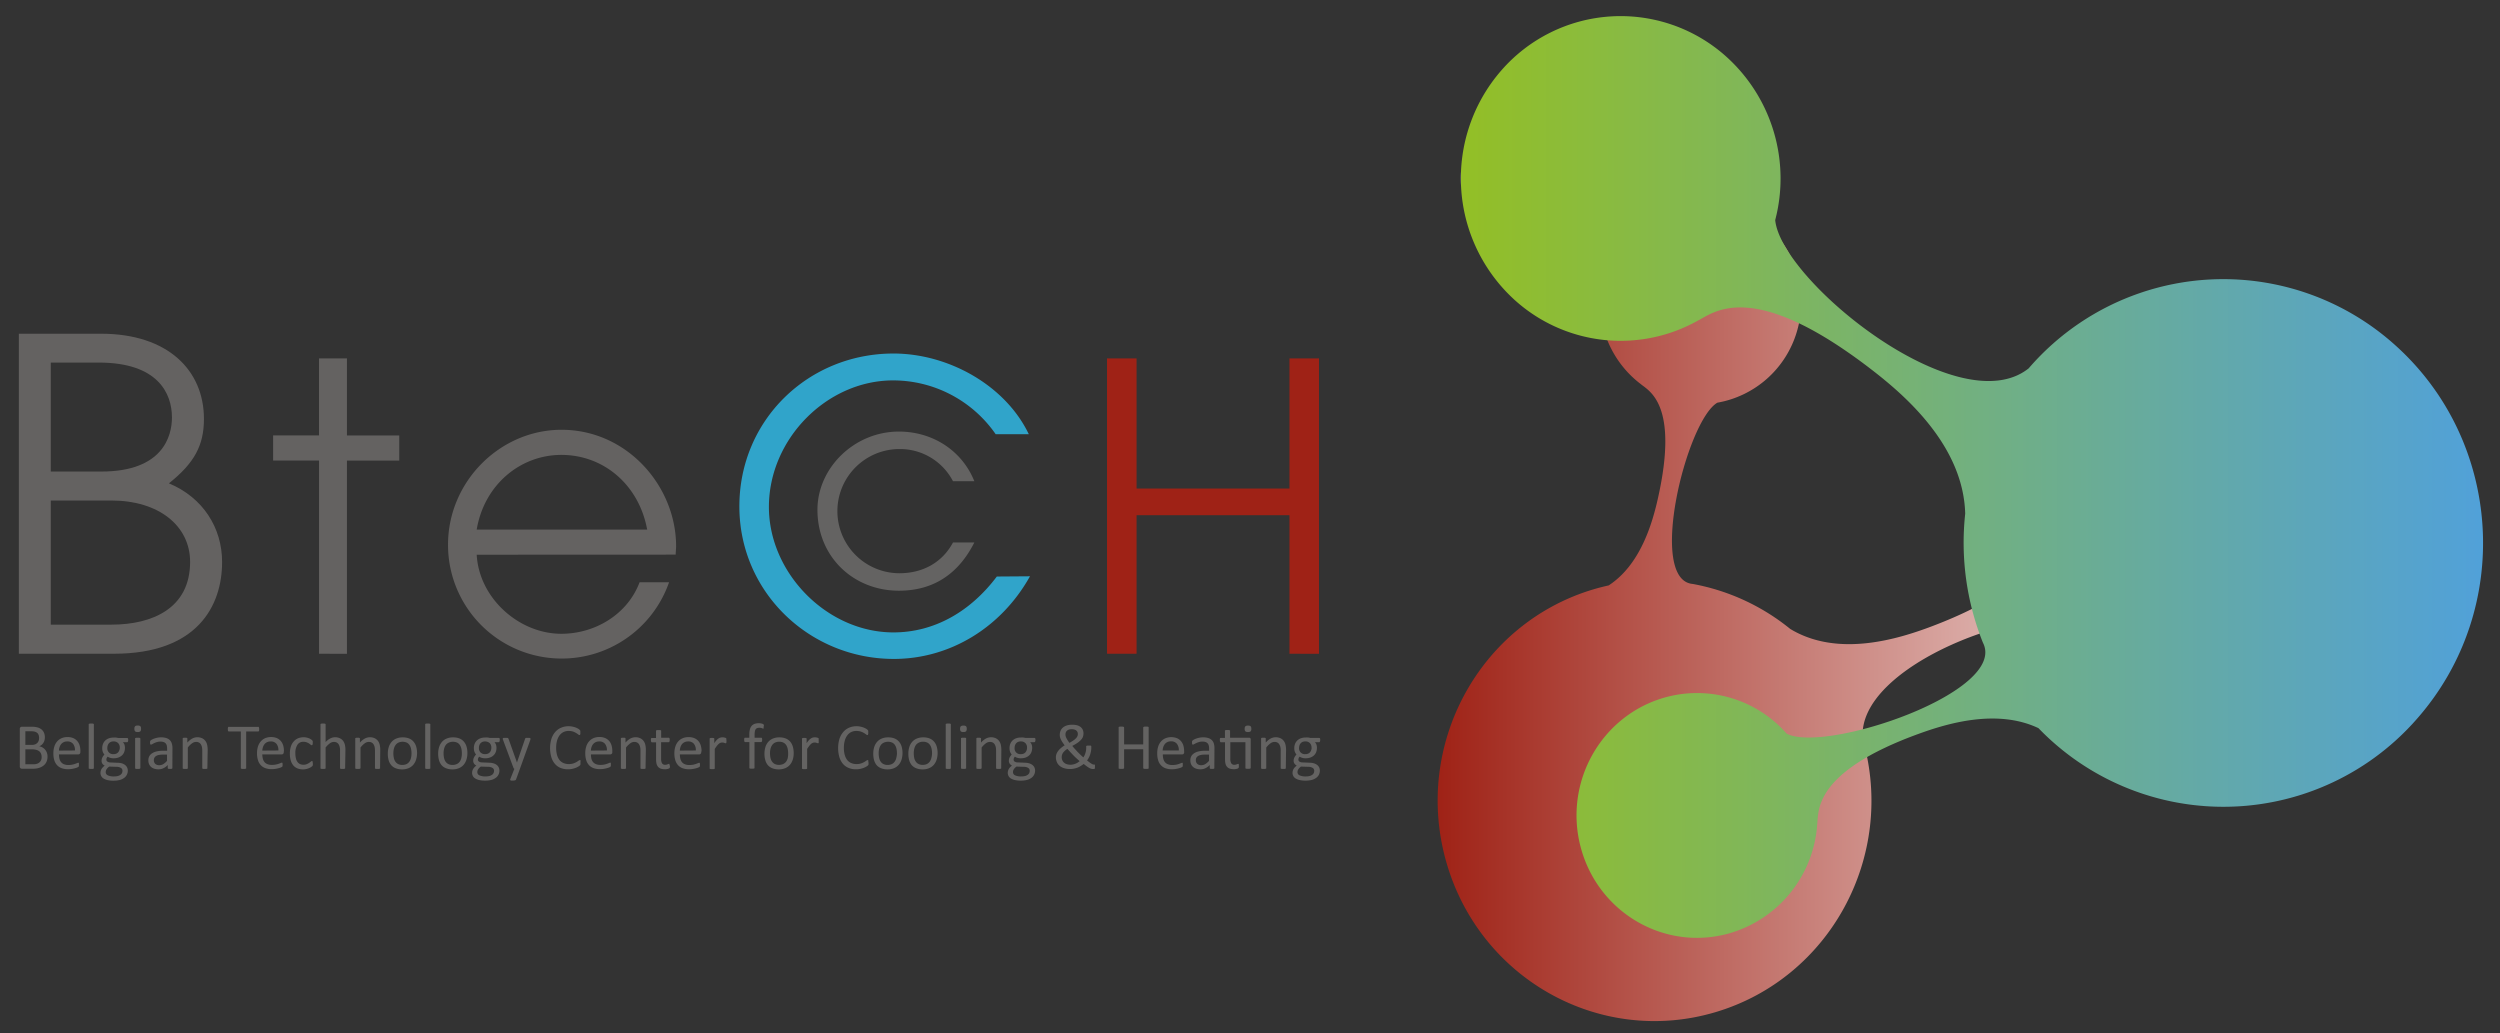 <svg xmlns="http://www.w3.org/2000/svg" xmlns:xlink="http://www.w3.org/1999/xlink" viewBox="0 0 837 346"><rect x="0" y="0" width="837" height="346" fill="#333333" stroke="none"/><defs><style>.cls-1{isolation:isolate;}.cls-2{fill:#646261;}.cls-3{fill:#30a4ca;}.cls-4{fill:#9f2216;}.cls-5{fill:#646362;}.cls-6,.cls-7{mix-blend-mode:multiply;}.cls-6{fill:url(#linear-gradient);}.cls-7{fill:url(#linear-gradient-2);}</style><linearGradient id="linear-gradient" x1="481.33" y1="204.36" x2="773.53" y2="204.36" gradientUnits="userSpaceOnUse"><stop offset="0" stop-color="#9f2216"/><stop offset="1" stop-color="#fff"/></linearGradient><linearGradient id="linear-gradient-2" x1="489.11" y1="159.7" x2="831.33" y2="159.7" gradientUnits="userSpaceOnUse"><stop offset="0" stop-color="#fff"/><stop offset="0" stop-color="#93bf26"/><stop offset="1" stop-color="#51a1d9"/></linearGradient></defs><g class="cls-1"><g id="Laag_1" data-name="Laag 1"><path class="cls-2" d="M6.31,218.87V111.73H33.82c22.44,0,34.46,12.3,34.46,28.52,0,8.83-3.18,14.77-11.73,21.57C68,166.6,74.36,176.74,74.36,188.17c0,14.63-8.25,30.7-36.19,30.7Zm27.66-61c20.56,0,23.6-11.87,23.6-18.1,0-8-4.64-18.38-24.47-18.38H17v36.48Zm3.33,51.26c13.75,0,26.35-5.5,26.35-21,0-12.16-10.57-20.56-26.35-20.56H17v41.56Z"/><path class="cls-2" d="M106.81,218.87V154.18H91.44v-8.42h15.37V120h9.35v25.79h17.51v8.42H116.16v64.69Z"/><path class="cls-2" d="M159.6,185.72c.8,14.57,14.16,26.47,28.33,26.47,11.36,0,22.19-6.55,26.2-17.24H224A38.06,38.06,0,0,1,150,182.38c0-21.25,17.51-38.49,38-38.49,21.92,0,38.36,18.85,38.36,39,0,.93-.14,1.87-.14,2.8Zm57.07-8.42c-2.68-14.7-14.3-25-28.74-25-13.63,0-25.79,9.89-28.33,25Z"/><path class="cls-3" d="M344.84,192.94c-9.63,17.24-26.87,27.67-45.58,27.67-28.2,0-51.72-22.32-51.72-51.06,0-29,23.12-51.19,51.59-51.19,18.31,0,37.42,10.56,45.31,27h-11.1a41.78,41.78,0,0,0-34.34-18c-22.06,0-41.57,19.51-41.57,42.37,0,22.18,19.51,42,41.7,42,13.5,0,25.66-6.81,34.61-18.71Z"/><path class="cls-4" d="M431.71,218.87V172.49H380.52v46.38h-9.89V120h9.89v43.57h51.19V120h9.89v98.9Z"/><path class="cls-5" d="M15.91,253.35a4.28,4.28,0,0,1-.17,1.22,3.61,3.61,0,0,1-.47,1,3.43,3.43,0,0,1-.74.78,4.35,4.35,0,0,1-1,.57,6,6,0,0,1-1.16.34,7.47,7.47,0,0,1-1.41.11H7.33a.74.74,0,0,1-.48-.17.71.71,0,0,1-.22-.59V244.07a.72.72,0,0,1,.22-.59.8.8,0,0,1,.48-.17h3.2a7.32,7.32,0,0,1,2.06.24,3.6,3.6,0,0,1,1.35.7,3,3,0,0,1,.81,1.12,3.93,3.93,0,0,1,.27,1.5,3.69,3.69,0,0,1-.12.95,3.07,3.07,0,0,1-.36.85,3.13,3.13,0,0,1-.58.69,3.33,3.33,0,0,1-.81.5,3.35,3.35,0,0,1,1.07.39A3.32,3.32,0,0,1,15.69,252,3.73,3.73,0,0,1,15.91,253.35Zm-2.82-6.3a2.91,2.91,0,0,0-.14-.92,1.74,1.74,0,0,0-.44-.71,2.19,2.19,0,0,0-.8-.44,4.47,4.47,0,0,0-1.29-.15H8.49v4.56h2.13a3,3,0,0,0,1.17-.19,2.22,2.22,0,0,0,.74-.51,2.16,2.16,0,0,0,.43-.75A3,3,0,0,0,13.09,247.05Zm.85,6.41a2.93,2.93,0,0,0-.2-1.11,2.07,2.07,0,0,0-.59-.81,2.64,2.64,0,0,0-1-.49,5.47,5.47,0,0,0-1.46-.17H8.49v5h2.72a3.73,3.73,0,0,0,1.11-.15,2.43,2.43,0,0,0,.84-.45,1.92,1.92,0,0,0,.57-.75A2.4,2.4,0,0,0,13.94,253.46Z"/><path class="cls-5" d="M26.9,251.79a.76.76,0,0,1-.22.61.72.72,0,0,1-.48.18H19.75a5.93,5.93,0,0,0,.16,1.46,2.84,2.84,0,0,0,.55,1.13,2.4,2.4,0,0,0,1,.71,3.92,3.92,0,0,0,1.5.25A6.68,6.68,0,0,0,24.2,256a6.88,6.88,0,0,0,.94-.26c.27-.09.49-.18.66-.25a1,1,0,0,1,.39-.12.28.28,0,0,1,.13,0,.4.4,0,0,1,.1.12.87.87,0,0,1,0,.21,1.62,1.62,0,0,1,0,.33,1.7,1.7,0,0,1,0,.24l0,.19a.88.88,0,0,1-.05.15l-.1.12a1.61,1.61,0,0,1-.35.2,4.74,4.74,0,0,1-.76.26,10.65,10.65,0,0,1-1.09.24,7.74,7.74,0,0,1-1.31.1,5.91,5.91,0,0,1-2.11-.34,3.74,3.74,0,0,1-1.53-1,4.27,4.27,0,0,1-.94-1.66,7.78,7.78,0,0,1-.31-2.33,7.27,7.27,0,0,1,.33-2.27,4.59,4.59,0,0,1,.94-1.7,4.08,4.08,0,0,1,1.48-1.08,4.88,4.88,0,0,1,1.95-.38,4.79,4.79,0,0,1,2,.37,3.65,3.65,0,0,1,1.33,1,4,4,0,0,1,.77,1.47,6.52,6.52,0,0,1,.25,1.8Zm-1.81-.53a3.3,3.3,0,0,0-.63-2.22,2.38,2.38,0,0,0-2-.8,2.51,2.51,0,0,0-2,.91,3.18,3.18,0,0,0-.52,1,3.71,3.71,0,0,0-.21,1.15Z"/><path class="cls-5" d="M31.42,257.11a.24.24,0,0,1,0,.15.36.36,0,0,1-.15.1,1,1,0,0,1-.27.07l-.44,0-.44,0a1.42,1.42,0,0,1-.28-.07.39.39,0,0,1-.14-.1.33.33,0,0,1,0-.15V242.58a.33.33,0,0,1,0-.15.31.31,0,0,1,.14-.11,1.42,1.42,0,0,1,.28-.07l.44,0,.44,0a1,1,0,0,1,.27.07.3.3,0,0,1,.15.11.24.24,0,0,1,0,.15Z"/><path class="cls-5" d="M42.92,247.77a1.08,1.08,0,0,1-.11.55.3.3,0,0,1-.26.17H41.14a2.26,2.26,0,0,1,.54.86,3.3,3.3,0,0,1,.15,1,3.93,3.93,0,0,1-.27,1.5,3,3,0,0,1-.78,1.1,3.56,3.56,0,0,1-1.2.69,4.76,4.76,0,0,1-1.55.24,3.77,3.77,0,0,1-1.13-.16,2.35,2.35,0,0,1-.84-.39,1.78,1.78,0,0,0-.32.44,1.34,1.34,0,0,0-.12.58A.77.77,0,0,0,36,255a1.66,1.66,0,0,0,.94.27l2.56.11a5.15,5.15,0,0,1,1.34.2,3.42,3.42,0,0,1,1,.51,2.4,2.4,0,0,1,.7.82,2.5,2.5,0,0,1,.25,1.12,3,3,0,0,1-.29,1.29,2.89,2.89,0,0,1-.86,1.07,4.36,4.36,0,0,1-1.48.73,8,8,0,0,1-2.14.26,8.31,8.31,0,0,1-2-.2,4.35,4.35,0,0,1-1.37-.55,2.16,2.16,0,0,1-.77-.83,2.31,2.31,0,0,1-.24-1,2.61,2.61,0,0,1,.09-.69,2.27,2.27,0,0,1,.26-.65,3.36,3.36,0,0,1,.45-.58,6.71,6.71,0,0,1,.61-.55,2,2,0,0,1-.79-.68,1.67,1.67,0,0,1-.25-.89,2.54,2.54,0,0,1,.27-1.19,4,4,0,0,1,.68-.94,3,3,0,0,1-.54-.9,3.46,3.46,0,0,1-.19-1.23,3.75,3.75,0,0,1,.28-1.5,3.32,3.32,0,0,1,.78-1.12,3.58,3.58,0,0,1,1.2-.7,4.72,4.72,0,0,1,1.53-.24,7.1,7.1,0,0,1,.83,0,7.28,7.28,0,0,1,.73.14h3a.29.29,0,0,1,.27.18A1.12,1.12,0,0,1,42.92,247.77ZM41,258.1a1.1,1.1,0,0,0-.51-1,2.67,2.67,0,0,0-1.4-.37l-2.54-.08a5.05,5.05,0,0,0-.57.51,3.16,3.16,0,0,0-.35.47,1.46,1.46,0,0,0-.18.44,2.3,2.3,0,0,0-.05.45,1.15,1.15,0,0,0,.72,1.07,4.53,4.53,0,0,0,2,.36,5.35,5.35,0,0,0,1.37-.15,2.77,2.77,0,0,0,.88-.42,1.61,1.61,0,0,0,.49-.6A1.91,1.91,0,0,0,41,258.1Zm-.9-7.75a2.11,2.11,0,0,0-.55-1.56,2.07,2.07,0,0,0-1.56-.56,2.14,2.14,0,0,0-.91.17,1.83,1.83,0,0,0-.64.48,2,2,0,0,0-.38.7,2.83,2.83,0,0,0-.13.83A1.92,1.92,0,0,0,38,252.49a2.38,2.38,0,0,0,.93-.17,1.69,1.69,0,0,0,.64-.47,1.94,1.94,0,0,0,.38-.69A2.45,2.45,0,0,0,40.11,250.35Z"/><path class="cls-5" d="M47.22,244a1.19,1.19,0,0,1-.24.86,1.3,1.3,0,0,1-.88.22,1.24,1.24,0,0,1-.86-.22A1.14,1.14,0,0,1,45,244a1.18,1.18,0,0,1,.24-.86,1.31,1.31,0,0,1,.88-.23,1.34,1.34,0,0,1,.87.22A1.15,1.15,0,0,1,47.22,244ZM47,257.11a.25.25,0,0,1-.05.15.32.32,0,0,1-.14.1,1,1,0,0,1-.27.07l-.45,0-.43,0a1.26,1.26,0,0,1-.28-.07.32.32,0,0,1-.14-.1.24.24,0,0,1,0-.15v-9.79a.23.23,0,0,1,0-.14.33.33,0,0,1,.14-.11.9.9,0,0,1,.28-.06,2.69,2.69,0,0,1,.43,0,3,3,0,0,1,.45,0,.77.77,0,0,1,.27.06.33.33,0,0,1,.14.11.24.24,0,0,1,.05.14Z"/><path class="cls-5" d="M57.71,257.12a.23.23,0,0,1-.09.2.91.91,0,0,1-.24.1,2.44,2.44,0,0,1-.44,0,2.86,2.86,0,0,1-.46,0,.69.69,0,0,1-.24-.1.25.25,0,0,1-.08-.2v-1a4.59,4.59,0,0,1-1.43,1.07,3.82,3.82,0,0,1-1.67.38,4.62,4.62,0,0,1-1.39-.2,3.14,3.14,0,0,1-1.07-.58,2.67,2.67,0,0,1-.68-.94,3,3,0,0,1-.25-1.26,2.89,2.89,0,0,1,.34-1.44,2.75,2.75,0,0,1,1-1,4.59,4.59,0,0,1,1.54-.6,9.23,9.23,0,0,1,2.06-.2h1.34v-.76a3.75,3.75,0,0,0-.12-1,1.76,1.76,0,0,0-.38-.73,1.73,1.73,0,0,0-.69-.43,3.2,3.2,0,0,0-1-.15,4,4,0,0,0-1.19.16,5.37,5.37,0,0,0-.92.35c-.27.12-.49.24-.67.34a.85.85,0,0,1-.39.16.24.24,0,0,1-.15,0,.3.3,0,0,1-.12-.13,1,1,0,0,1-.07-.22c0-.1,0-.2,0-.3a1.6,1.6,0,0,1,0-.43.53.53,0,0,1,.18-.3,2,2,0,0,1,.51-.33,4.81,4.81,0,0,1,.82-.35,7.38,7.38,0,0,1,1-.26,6,6,0,0,1,1.12-.11,5.83,5.83,0,0,1,1.79.24,3.07,3.07,0,0,1,1.2.7,2.78,2.78,0,0,1,.66,1.15,5.49,5.49,0,0,1,.21,1.6Zm-1.79-4.47H54.39a5.37,5.37,0,0,0-1.28.13,2.45,2.45,0,0,0-.91.37,1.5,1.5,0,0,0-.52.58,1.7,1.7,0,0,0-.17.79,1.6,1.6,0,0,0,.48,1.22,1.92,1.92,0,0,0,1.36.45,2.53,2.53,0,0,0,1.31-.36,5.74,5.74,0,0,0,1.26-1.1Z"/><path class="cls-5" d="M69.43,257.11a.24.24,0,0,1,0,.15.39.39,0,0,1-.14.1,1.31,1.31,0,0,1-.27.07l-.44,0-.44,0a1.26,1.26,0,0,1-.28-.07.39.39,0,0,1-.14-.1.24.24,0,0,1,0-.15v-5.73a6,6,0,0,0-.13-1.35,3.08,3.08,0,0,0-.38-.88,1.69,1.69,0,0,0-.65-.57,2.07,2.07,0,0,0-.92-.19,2.32,2.32,0,0,0-1.35.48,7.1,7.1,0,0,0-1.41,1.4v6.84a.25.25,0,0,1,0,.15.27.27,0,0,1-.14.1,1,1,0,0,1-.27.07l-.44,0-.44,0a1.26,1.26,0,0,1-.28-.07.32.32,0,0,1-.14-.1.33.33,0,0,1,0-.15v-9.79a.21.21,0,0,1,0-.14.25.25,0,0,1,.13-.11.68.68,0,0,1,.25-.07h.8a.68.68,0,0,1,.24.07.36.36,0,0,1,.13.11.29.29,0,0,1,0,.14v1.3a6.15,6.15,0,0,1,1.65-1.36,3.75,3.75,0,0,1,3.31-.09,3,3,0,0,1,1.08.88,3.44,3.44,0,0,1,.59,1.3,7.72,7.72,0,0,1,.18,1.79Z"/><path class="cls-5" d="M86.77,244.11a3.53,3.53,0,0,1,0,.36,1,1,0,0,1-.07.25.38.38,0,0,1-.12.13.3.3,0,0,1-.16.05h-4v12.2a.24.24,0,0,1,0,.15.3.3,0,0,1-.15.11l-.29.06a3.39,3.39,0,0,1-.9,0l-.29-.06a.29.29,0,0,1-.16-.11.24.24,0,0,1,0-.15V244.9h-4a.3.3,0,0,1-.16-.05.29.29,0,0,1-.11-.13,1,1,0,0,1-.07-.25,1.86,1.86,0,0,1,0-.36,2,2,0,0,1,0-.36,1.2,1.2,0,0,1,.07-.26.4.4,0,0,1,.11-.14.29.29,0,0,1,.16,0H86.4a.29.29,0,0,1,.16,0,.58.58,0,0,1,.12.14,1.2,1.2,0,0,1,.07.26C86.76,243.86,86.77,244,86.77,244.11Z"/><path class="cls-5" d="M95,251.79a.76.76,0,0,1-.21.61.74.74,0,0,1-.49.18H87.82A5.91,5.91,0,0,0,88,254a2.84,2.84,0,0,0,.55,1.13,2.34,2.34,0,0,0,1,.71,3.92,3.92,0,0,0,1.5.25,6.57,6.57,0,0,0,1.24-.11,7.05,7.05,0,0,0,1-.26l.65-.25a1,1,0,0,1,.39-.12.33.33,0,0,1,.14,0,.27.27,0,0,1,.09.12.81.81,0,0,1,.05.21,2.92,2.92,0,0,1,0,.33c0,.09,0,.18,0,.24l0,.19a.59.59,0,0,1-.15.27,1.52,1.52,0,0,1-.36.2,4.41,4.41,0,0,1-.76.26,9.87,9.87,0,0,1-1.08.24,7.83,7.83,0,0,1-1.31.1,6,6,0,0,1-2.12-.34,3.78,3.78,0,0,1-1.52-1,4.15,4.15,0,0,1-.94-1.66,7.76,7.76,0,0,1-.32-2.33,7.27,7.27,0,0,1,.33-2.27,4.74,4.74,0,0,1,.94-1.7,4.11,4.11,0,0,1,1.49-1.08,5.28,5.28,0,0,1,3.91,0,3.74,3.74,0,0,1,1.33,1,4.13,4.13,0,0,1,.77,1.47,6.53,6.53,0,0,1,.24,1.8Zm-1.8-.53a3.3,3.3,0,0,0-.63-2.22,2.4,2.4,0,0,0-2-.8,2.58,2.58,0,0,0-1.17.25,2.4,2.4,0,0,0-.84.66,3.2,3.2,0,0,0-.53,1,4.41,4.41,0,0,0-.21,1.15Z"/><path class="cls-5" d="M104.74,255.62c0,.13,0,.23,0,.32a1.2,1.2,0,0,1,0,.23.59.59,0,0,1-.07.16.8.8,0,0,1-.17.21,3.42,3.42,0,0,1-.46.34,5.66,5.66,0,0,1-.74.36,5.36,5.36,0,0,1-.88.25,4.62,4.62,0,0,1-1,.1,4.73,4.73,0,0,1-1.87-.35,3.55,3.55,0,0,1-1.37-1,4.75,4.75,0,0,1-.84-1.65,8,8,0,0,1-.29-2.24,7.61,7.61,0,0,1,.36-2.49,4.6,4.6,0,0,1,1-1.7,3.81,3.81,0,0,1,1.44-1,4.88,4.88,0,0,1,1.8-.33,4.53,4.53,0,0,1,.91.09,5.56,5.56,0,0,1,.81.23,2.91,2.91,0,0,1,.66.33,2.53,2.53,0,0,1,.42.31,1.26,1.26,0,0,1,.18.21.75.75,0,0,1,.08.18.79.79,0,0,1,0,.23,3.22,3.22,0,0,1,0,.33,1.36,1.36,0,0,1-.09.59.3.3,0,0,1-.24.17.62.62,0,0,1-.38-.18,6.35,6.35,0,0,0-.54-.4,4.15,4.15,0,0,0-.79-.39,3,3,0,0,0-1.09-.18,2.27,2.27,0,0,0-2,1,5.06,5.06,0,0,0-.69,2.89,6.86,6.86,0,0,0,.18,1.66,3.33,3.33,0,0,0,.52,1.19,2.16,2.16,0,0,0,.86.71,2.63,2.63,0,0,0,1.15.24,2.79,2.79,0,0,0,1.09-.2,4.38,4.38,0,0,0,.81-.43l.58-.42a.73.73,0,0,1,.36-.2.19.19,0,0,1,.13.05.36.36,0,0,1,.1.15,1.2,1.2,0,0,1,0,.26C104.73,255.35,104.74,255.48,104.74,255.62Z"/><path class="cls-5" d="M115.55,257.11a.25.25,0,0,1,0,.15.27.27,0,0,1-.14.1,1,1,0,0,1-.27.07l-.43,0-.45,0a1,1,0,0,1-.27-.07.32.32,0,0,1-.14-.1.25.25,0,0,1,0-.15v-5.73a5.49,5.49,0,0,0-.13-1.35,2.61,2.61,0,0,0-.38-.88,1.6,1.6,0,0,0-.64-.57,2.1,2.1,0,0,0-.92-.19,2.32,2.32,0,0,0-1.35.48,7.39,7.39,0,0,0-1.42,1.4v6.84a.24.24,0,0,1,0,.15.39.39,0,0,1-.14.1,1.31,1.31,0,0,1-.27.07l-.45,0-.43,0a1.26,1.26,0,0,1-.28-.07.27.27,0,0,1-.14-.1.24.24,0,0,1,0-.15V242.58a.24.24,0,0,1,0-.15.23.23,0,0,1,.14-.11,1.26,1.26,0,0,1,.28-.07l.43,0,.45,0a1.31,1.31,0,0,1,.27.07.31.31,0,0,1,.14.11.24.24,0,0,1,0,.15v5.86a6.11,6.11,0,0,1,1.56-1.21,3.68,3.68,0,0,1,3.22-.06,3,3,0,0,1,1.09.88,3.6,3.6,0,0,1,.59,1.3,7.81,7.81,0,0,1,.18,1.8Z"/><path class="cls-5" d="M127.25,257.11a.24.24,0,0,1,0,.15.39.39,0,0,1-.14.1,1.26,1.26,0,0,1-.28.07l-.43,0-.45,0a1.31,1.31,0,0,1-.27-.07.39.39,0,0,1-.14-.1.24.24,0,0,1,0-.15v-5.73a6,6,0,0,0-.13-1.35,3.08,3.08,0,0,0-.38-.88,1.69,1.69,0,0,0-.65-.57,2.07,2.07,0,0,0-.92-.19,2.32,2.32,0,0,0-1.35.48,7.1,7.1,0,0,0-1.41,1.4v6.84a.25.25,0,0,1-.05.15.32.32,0,0,1-.14.1,1,1,0,0,1-.27.07l-.45,0-.43,0a1.26,1.26,0,0,1-.28-.07.32.32,0,0,1-.14-.1.24.24,0,0,1,0-.15v-9.79a.29.29,0,0,1,0-.14.33.33,0,0,1,.14-.11.68.68,0,0,1,.25-.07h.8a.68.68,0,0,1,.24.07.36.36,0,0,1,.13.11.29.29,0,0,1,0,.14v1.3a6,6,0,0,1,1.65-1.36,3.75,3.75,0,0,1,3.31-.09,3,3,0,0,1,1.08.88,3.6,3.6,0,0,1,.59,1.3,7.72,7.72,0,0,1,.18,1.79Z"/><path class="cls-5" d="M139.63,252.11a7.31,7.31,0,0,1-.32,2.2,4.87,4.87,0,0,1-.94,1.74,4.27,4.27,0,0,1-1.56,1.13,5.5,5.5,0,0,1-2.18.41,5.65,5.65,0,0,1-2.11-.36,3.82,3.82,0,0,1-1.49-1,4.47,4.47,0,0,1-.9-1.67,7.91,7.91,0,0,1-.29-2.22,7.36,7.36,0,0,1,.31-2.2,4.74,4.74,0,0,1,.94-1.73,4,4,0,0,1,1.56-1.13,5.43,5.43,0,0,1,2.18-.41,5.65,5.65,0,0,1,2.11.36,3.81,3.81,0,0,1,1.49,1.05,4.43,4.43,0,0,1,.9,1.66A7.53,7.53,0,0,1,139.63,252.11Zm-1.86.12a7.2,7.2,0,0,0-.15-1.5,3.62,3.62,0,0,0-.49-1.24,2.36,2.36,0,0,0-.92-.85,3.49,3.49,0,0,0-2.83,0,2.43,2.43,0,0,0-.94.8,3.51,3.51,0,0,0-.56,1.22,6.26,6.26,0,0,0-.18,1.54,7.32,7.32,0,0,0,.15,1.52,3.56,3.56,0,0,0,.49,1.23,2.52,2.52,0,0,0,.93.84,3,3,0,0,0,1.45.31,3.22,3.22,0,0,0,1.37-.28,2.47,2.47,0,0,0,.95-.8,3.33,3.33,0,0,0,.55-1.22A6.28,6.28,0,0,0,137.77,252.23Z"/><path class="cls-5" d="M144.07,257.11a.25.25,0,0,1,0,.15.32.32,0,0,1-.14.1,1,1,0,0,1-.27.07l-.45,0-.43,0a1.26,1.26,0,0,1-.28-.07.32.32,0,0,1-.14-.1.33.33,0,0,1,0-.15V242.58a.33.33,0,0,1,0-.15.27.27,0,0,1,.14-.11,1.26,1.26,0,0,1,.28-.07l.43,0,.45,0a1,1,0,0,1,.27.07.27.27,0,0,1,.14.11.25.25,0,0,1,0,.15Z"/><path class="cls-5" d="M156.49,252.11a7.31,7.31,0,0,1-.32,2.2,4.87,4.87,0,0,1-.94,1.74,4.27,4.27,0,0,1-1.56,1.13,5.5,5.5,0,0,1-2.18.41,5.65,5.65,0,0,1-2.11-.36,3.93,3.93,0,0,1-1.5-1,4.6,4.6,0,0,1-.89-1.67,7.91,7.91,0,0,1-.29-2.22,7.36,7.36,0,0,1,.31-2.2,4.74,4.74,0,0,1,.94-1.73,4,4,0,0,1,1.56-1.13,5.43,5.43,0,0,1,2.18-.41,5.65,5.65,0,0,1,2.11.36,3.88,3.88,0,0,1,1.49,1.05,4.43,4.43,0,0,1,.9,1.66A7.53,7.53,0,0,1,156.49,252.11Zm-1.86.12a7.2,7.2,0,0,0-.15-1.5,3.62,3.62,0,0,0-.49-1.24,2.36,2.36,0,0,0-.92-.85,3.49,3.49,0,0,0-2.83,0,2.53,2.53,0,0,0-1,.8,3.69,3.69,0,0,0-.55,1.22,6.26,6.26,0,0,0-.18,1.54,7.32,7.32,0,0,0,.15,1.52,3.56,3.56,0,0,0,.49,1.23,2.52,2.52,0,0,0,.93.84,3,3,0,0,0,1.45.31,3.25,3.25,0,0,0,1.37-.28,2.47,2.47,0,0,0,1-.8,3.33,3.33,0,0,0,.55-1.22A6.28,6.28,0,0,0,154.63,252.23Z"/><path class="cls-5" d="M167.31,247.77a1.1,1.1,0,0,1-.1.55.32.32,0,0,1-.27.17h-1.4a2.24,2.24,0,0,1,.53.86,3.3,3.3,0,0,1,.15,1,3.93,3.93,0,0,1-.27,1.5,3,3,0,0,1-.78,1.1,3.37,3.37,0,0,1-1.2.69,4.69,4.69,0,0,1-1.54.24,3.88,3.88,0,0,1-1.14-.16,2.21,2.21,0,0,1-.83-.39,1.55,1.55,0,0,0-.32.44,1.21,1.21,0,0,0-.13.58.75.75,0,0,0,.36.63,1.64,1.64,0,0,0,.94.27l2.55.11a5.09,5.09,0,0,1,1.34.2,3.37,3.37,0,0,1,1.06.51,2.33,2.33,0,0,1,.94,1.94,2.9,2.9,0,0,1-1.15,2.36,4.27,4.27,0,0,1-1.48.73,7.85,7.85,0,0,1-2.13.26,8.46,8.46,0,0,1-2-.2,4.29,4.29,0,0,1-1.36-.55,2.12,2.12,0,0,1-.78-.83,2.31,2.31,0,0,1-.24-1,2.66,2.66,0,0,1,.36-1.34,3.86,3.86,0,0,1,.44-.58,6.9,6.9,0,0,1,.62-.55,1.91,1.91,0,0,1-.79-.68,1.68,1.68,0,0,1-.26-.89,2.43,2.43,0,0,1,.28-1.19,3.92,3.92,0,0,1,.67-.94,3.24,3.24,0,0,1-.53-.9,3.44,3.44,0,0,1-.2-1.23,3.93,3.93,0,0,1,.28-1.5,3.21,3.21,0,0,1,.79-1.12,3.39,3.39,0,0,1,1.2-.7,4.72,4.72,0,0,1,1.53-.24,7.33,7.33,0,0,1,.83,0,6.57,6.57,0,0,1,.72.14h3a.3.3,0,0,1,.28.18A1.27,1.27,0,0,1,167.31,247.77Zm-1.9,10.33a1.09,1.09,0,0,0-.52-1,2.64,2.64,0,0,0-1.4-.37l-2.53-.08a5.05,5.05,0,0,0-.57.51,3.29,3.29,0,0,0-.36.47,1.8,1.8,0,0,0-.22.89,1.16,1.16,0,0,0,.71,1.07,4.57,4.57,0,0,0,2,.36,5.27,5.27,0,0,0,1.36-.15,2.84,2.84,0,0,0,.89-.42,1.68,1.68,0,0,0,.48-.6A1.74,1.74,0,0,0,165.41,258.1Zm-.91-7.75a2.14,2.14,0,0,0-.54-1.56,2.48,2.48,0,0,0-2.47-.39,2,2,0,0,0-.65.48,2.16,2.16,0,0,0-.38.7,2.82,2.82,0,0,0-.12.83,2,2,0,0,0,.55,1.52,2.06,2.06,0,0,0,1.54.56,2.36,2.36,0,0,0,.92-.17,1.73,1.73,0,0,0,.65-.47,1.94,1.94,0,0,0,.38-.69A2.74,2.74,0,0,0,164.5,250.35Z"/><path class="cls-5" d="M174.08,257.38l-1.31,3.6a.47.47,0,0,1-.33.27,2.73,2.73,0,0,1-.81.09l-.46,0a.57.57,0,0,1-.26-.1.22.22,0,0,1-.11-.17.57.57,0,0,1,.06-.26l1.35-3.41a.49.49,0,0,1-.19-.14.47.47,0,0,1-.12-.2l-3.49-9.36a1,1,0,0,1-.09-.36.25.25,0,0,1,.09-.2.56.56,0,0,1,.28-.11l.52,0h.52a1,1,0,0,1,.29.06.34.34,0,0,1,.16.13c0,.05.06.13.1.22l2.8,7.85h0l2.7-7.89a.48.48,0,0,1,.15-.27.84.84,0,0,1,.28-.09l.53,0,.5,0a.57.57,0,0,1,.29.11.26.26,0,0,1,.1.2,1.22,1.22,0,0,1-.07.33Z"/><path class="cls-5" d="M194.34,255.39a2.91,2.91,0,0,1,0,.31,1.37,1.37,0,0,1,0,.23.87.87,0,0,1-.07.17,1.49,1.49,0,0,1-.15.19,3.58,3.58,0,0,1-.46.33,5.28,5.28,0,0,1-.86.43,7.66,7.66,0,0,1-1.19.36,6.62,6.62,0,0,1-1.46.15,6.34,6.34,0,0,1-2.48-.46,5,5,0,0,1-1.88-1.35,6.11,6.11,0,0,1-1.19-2.2,11.05,11.05,0,0,1,0-6.14,6.65,6.65,0,0,1,1.27-2.32,5.25,5.25,0,0,1,2-1.45,6.1,6.1,0,0,1,2.52-.5,5.76,5.76,0,0,1,1.18.11,7.55,7.55,0,0,1,1.07.29,5,5,0,0,1,.87.4,2.48,2.48,0,0,1,.52.38,1.14,1.14,0,0,1,.2.22,1.71,1.71,0,0,1,.07.18c0,.07,0,.15,0,.24a3.28,3.28,0,0,1,0,.34,1.9,1.9,0,0,1,0,.37.76.76,0,0,1-.06.25.5.5,0,0,1-.11.16.24.24,0,0,1-.14,0,.75.75,0,0,1-.43-.22,7.78,7.78,0,0,0-.7-.46,5.76,5.76,0,0,0-1-.47,4.7,4.7,0,0,0-1.49-.21,3.89,3.89,0,0,0-1.71.37,3.67,3.67,0,0,0-1.32,1.11,5.49,5.49,0,0,0-.84,1.77,8.75,8.75,0,0,0-.3,2.4,8.55,8.55,0,0,0,.29,2.37,4.92,4.92,0,0,0,.83,1.72,3.38,3.38,0,0,0,1.33,1,4.19,4.19,0,0,0,1.78.35,4.67,4.67,0,0,0,1.47-.2,6,6,0,0,0,1.07-.46,7.26,7.26,0,0,0,.73-.47.92.92,0,0,1,.45-.2.28.28,0,0,1,.13,0,.23.23,0,0,1,.08.12.86.86,0,0,1,0,.26C194.33,255.09,194.34,255.23,194.34,255.39Z"/><path class="cls-5" d="M205,251.79a.73.73,0,0,1-.22.61.72.72,0,0,1-.48.18h-6.45A6.46,6.46,0,0,0,198,254a3,3,0,0,0,.55,1.13,2.44,2.44,0,0,0,1,.71,3.84,3.84,0,0,0,1.49.25,6.68,6.68,0,0,0,1.25-.11,6.88,6.88,0,0,0,.94-.26c.27-.09.49-.18.66-.25a1,1,0,0,1,.39-.12.28.28,0,0,1,.13,0,.29.29,0,0,1,.1.12.81.81,0,0,1,0,.21,3.22,3.22,0,0,1,0,.33,1.7,1.7,0,0,1,0,.24,1.11,1.11,0,0,1,0,.19.94.94,0,0,1-.06.15.53.53,0,0,1-.1.12,1.37,1.37,0,0,1-.35.2,4.74,4.74,0,0,1-.76.26,9.87,9.87,0,0,1-1.08.24,7.83,7.83,0,0,1-1.31.1,5.93,5.93,0,0,1-2.12-.34,3.74,3.74,0,0,1-1.53-1,4.25,4.25,0,0,1-.93-1.66,7.76,7.76,0,0,1-.32-2.33,7.27,7.27,0,0,1,.33-2.27,4.59,4.59,0,0,1,.94-1.7,4.08,4.08,0,0,1,1.48-1.08,4.88,4.88,0,0,1,1.95-.38,4.79,4.79,0,0,1,2,.37,3.77,3.77,0,0,1,1.34,1,4.11,4.11,0,0,1,.76,1.47,6.52,6.52,0,0,1,.25,1.8Zm-1.81-.53a3.3,3.3,0,0,0-.63-2.22,2.37,2.37,0,0,0-2-.8,2.55,2.55,0,0,0-2,.91,3.18,3.18,0,0,0-.52,1,3.71,3.71,0,0,0-.21,1.15Z"/><path class="cls-5" d="M216.13,257.11a.25.25,0,0,1,0,.15.32.32,0,0,1-.14.1,1,1,0,0,1-.27.07l-.44,0-.44,0a1,1,0,0,1-.27-.07.27.27,0,0,1-.14-.1.25.25,0,0,1,0-.15v-5.73a5.49,5.49,0,0,0-.13-1.35,2.82,2.82,0,0,0-.38-.88,1.62,1.62,0,0,0-.65-.57,2,2,0,0,0-.92-.19,2.27,2.27,0,0,0-1.34.48,7.12,7.12,0,0,0-1.42,1.4v6.84a.24.24,0,0,1,0,.15.39.39,0,0,1-.14.1,1.26,1.26,0,0,1-.28.07l-.44,0-.44,0a1.15,1.15,0,0,1-.27-.07.36.36,0,0,1-.15-.1.33.33,0,0,1,0-.15v-9.79a.29.29,0,0,1,0-.14.25.25,0,0,1,.13-.11.75.75,0,0,1,.25-.07h.8a.62.62,0,0,1,.24.07.36.36,0,0,1,.13.11.29.29,0,0,1,0,.14v1.3a6.12,6.12,0,0,1,1.64-1.36,3.66,3.66,0,0,1,1.66-.43,3.54,3.54,0,0,1,1.65.34,2.85,2.85,0,0,1,1.08.88,3.46,3.46,0,0,1,.6,1.3,7.72,7.72,0,0,1,.18,1.79Z"/><path class="cls-5" d="M224.28,256.39a2.23,2.23,0,0,1,0,.5.56.56,0,0,1-.13.28,1.18,1.18,0,0,1-.26.16,2.09,2.09,0,0,1-.4.12c-.15,0-.31.06-.47.09l-.5,0a3.88,3.88,0,0,1-1.31-.2,2.18,2.18,0,0,1-.89-.61,2.62,2.62,0,0,1-.51-1,6.43,6.43,0,0,1-.15-1.48v-5.72h-1.37a.29.29,0,0,1-.26-.17,1.19,1.19,0,0,1-.1-.57,3.32,3.32,0,0,1,0-.35,1,1,0,0,1,.08-.23.21.21,0,0,1,.11-.13.29.29,0,0,1,.16,0h1.36v-2.33a.32.32,0,0,1,0-.14.37.37,0,0,1,.15-.11.67.67,0,0,1,.27-.07,2.68,2.68,0,0,1,.44,0,2.59,2.59,0,0,1,.44,0,.67.67,0,0,1,.28.07.4.4,0,0,1,.14.11.23.23,0,0,1,0,.14V247h2.51a.27.27,0,0,1,.27.17.69.69,0,0,1,.07.23,1.83,1.83,0,0,1,0,.35,1.19,1.19,0,0,1-.1.57.29.29,0,0,1-.26.17h-2.51V254a3.11,3.11,0,0,0,.3,1.53,1.15,1.15,0,0,0,1.07.52,2,2,0,0,0,.45-.05l.35-.11.26-.1a.49.49,0,0,1,.19-.05.23.23,0,0,1,.11,0,.2.2,0,0,1,.07.1.81.81,0,0,1,0,.21A1.47,1.47,0,0,1,224.28,256.39Z"/><path class="cls-5" d="M234.77,251.79a.73.73,0,0,1-.22.61.72.72,0,0,1-.48.18h-6.45a5.91,5.91,0,0,0,.17,1.46,2.83,2.83,0,0,0,.54,1.13,2.44,2.44,0,0,0,1,.71,3.84,3.84,0,0,0,1.49.25,6.6,6.6,0,0,0,1.25-.11,6.88,6.88,0,0,0,.94-.26c.27-.09.49-.18.66-.25a1,1,0,0,1,.39-.12.33.33,0,0,1,.14,0,.27.27,0,0,1,.09.12.81.81,0,0,1,.05.21,3.22,3.22,0,0,1,0,.33,1.7,1.7,0,0,1,0,.24,1.11,1.11,0,0,1,0,.19.94.94,0,0,1-.06.15.53.53,0,0,1-.1.12,1.37,1.37,0,0,1-.35.2,4.74,4.74,0,0,1-.76.26,9.87,9.87,0,0,1-1.08.24,7.83,7.83,0,0,1-1.31.1,6,6,0,0,1-2.12-.34,3.81,3.81,0,0,1-1.53-1,4.25,4.25,0,0,1-.93-1.66,7.76,7.76,0,0,1-.32-2.33,7.27,7.27,0,0,1,.33-2.27,4.74,4.74,0,0,1,.94-1.7,4.08,4.08,0,0,1,1.48-1.08,4.88,4.88,0,0,1,2-.38,4.79,4.79,0,0,1,2,.37,3.77,3.77,0,0,1,1.34,1,4.11,4.11,0,0,1,.76,1.47,6.17,6.17,0,0,1,.25,1.8Zm-1.81-.53a3.3,3.3,0,0,0-.63-2.22,2.37,2.37,0,0,0-2-.8,2.55,2.55,0,0,0-2,.91,3.18,3.18,0,0,0-.52,1,4.41,4.41,0,0,0-.21,1.15Z"/><path class="cls-5" d="M243.22,248c0,.16,0,.3,0,.41a.73.73,0,0,1-.05.25.27.27,0,0,1-.08.14.15.15,0,0,1-.13.05.52.52,0,0,1-.22-.05l-.28-.09a2.47,2.47,0,0,0-.35-.1,1.91,1.91,0,0,0-.43,0,1.4,1.4,0,0,0-.53.11,2,2,0,0,0-.55.36,5,5,0,0,0-.6.66c-.21.28-.44.61-.7,1v6.44a.24.24,0,0,1,0,.15.39.39,0,0,1-.14.1,1.26,1.26,0,0,1-.28.07l-.44,0-.44,0a1.31,1.31,0,0,1-.27-.07.27.27,0,0,1-.14-.1.24.24,0,0,1,0-.15v-9.79a.29.29,0,0,1,0-.14.25.25,0,0,1,.13-.11.82.82,0,0,1,.25-.07h.8a.75.75,0,0,1,.25.07.43.43,0,0,1,.12.11.21.21,0,0,1,0,.14v1.43a9,9,0,0,1,.75-1,4.11,4.11,0,0,1,.67-.58,2,2,0,0,1,.63-.29,2.21,2.21,0,0,1,.62-.09l.32,0,.38.06a2.47,2.47,0,0,1,.35.1.61.61,0,0,1,.23.11.24.24,0,0,1,.08.1.34.34,0,0,1,0,.12,1.3,1.3,0,0,1,0,.23C243.22,247.67,243.22,247.8,243.22,248Z"/><path class="cls-5" d="M255.66,243.3a2.63,2.63,0,0,1,0,.33,1.93,1.93,0,0,1,0,.2s0,.09-.07.1a.2.2,0,0,1-.11,0,.41.41,0,0,1-.19-.05l-.28-.11a2.58,2.58,0,0,0-.38-.1,2,2,0,0,0-.52,0,1.53,1.53,0,0,0-.68.13,1,1,0,0,0-.46.4,2,2,0,0,0-.25.72,6.49,6.49,0,0,0-.08,1.07V247h2.19a.24.24,0,0,1,.15,0,.28.28,0,0,1,.1.13.69.69,0,0,1,.08.23,1.75,1.75,0,0,1,0,.35,1.32,1.32,0,0,1-.1.57.3.3,0,0,1-.26.17h-2.19v8.58a.24.24,0,0,1,0,.15.36.36,0,0,1-.15.1,1.26,1.26,0,0,1-.28.07l-.43,0-.44,0a1.31,1.31,0,0,1-.27-.07.36.36,0,0,1-.15-.1.24.24,0,0,1,0-.15v-8.58h-1.39a.29.29,0,0,1-.26-.17,1.57,1.57,0,0,1-.08-.57,1.83,1.83,0,0,1,0-.35.7.7,0,0,1,.06-.23.29.29,0,0,1,.11-.13.28.28,0,0,1,.15,0h1.39v-1a7,7,0,0,1,.19-1.76,2.93,2.93,0,0,1,.58-1.2,2.37,2.37,0,0,1,1-.69,4,4,0,0,1,1.4-.22,3.64,3.64,0,0,1,.74.07,2.76,2.76,0,0,1,.55.15.71.71,0,0,1,.27.15.4.4,0,0,1,.1.17.76.76,0,0,1,.06.25A1.78,1.78,0,0,1,255.66,243.3Z"/><path class="cls-5" d="M265.73,252.11a7.31,7.31,0,0,1-.31,2.2,5,5,0,0,1-.94,1.74,4.31,4.31,0,0,1-1.57,1.13,5.47,5.47,0,0,1-2.18.41,5.65,5.65,0,0,1-2.11-.36,4,4,0,0,1-1.49-1,4.32,4.32,0,0,1-.89-1.67,7.55,7.55,0,0,1-.3-2.22,7.69,7.69,0,0,1,.31-2.2,4.74,4.74,0,0,1,.94-1.73,4.13,4.13,0,0,1,1.56-1.13,5.45,5.45,0,0,1,2.19-.41,5.63,5.63,0,0,1,2.1.36,3.84,3.84,0,0,1,1.5,1.05,4.56,4.56,0,0,1,.89,1.66A7.53,7.53,0,0,1,265.73,252.11Zm-1.86.12a7.2,7.2,0,0,0-.15-1.5,3.61,3.61,0,0,0-.48-1.24,2.46,2.46,0,0,0-.93-.85,3.1,3.1,0,0,0-1.44-.31,3.06,3.06,0,0,0-1.38.29,2.46,2.46,0,0,0-.95.8,3.7,3.7,0,0,0-.56,1.22,6.26,6.26,0,0,0-.18,1.54,7.32,7.32,0,0,0,.15,1.52,3.39,3.39,0,0,0,.5,1.23,2.57,2.57,0,0,0,.92.84,3,3,0,0,0,1.45.31,3.19,3.19,0,0,0,1.37-.28,2.58,2.58,0,0,0,1-.8,3.5,3.5,0,0,0,.55-1.22A6.81,6.81,0,0,0,263.87,252.23Z"/><path class="cls-5" d="M274.1,248c0,.16,0,.3,0,.41a1.09,1.09,0,0,1,0,.25.37.37,0,0,1-.08.14.15.15,0,0,1-.13.05.52.52,0,0,1-.22-.05l-.28-.09a2.47,2.47,0,0,0-.35-.1,1.91,1.91,0,0,0-.43,0,1.4,1.4,0,0,0-.53.11,2,2,0,0,0-.55.36,5,5,0,0,0-.6.66c-.21.28-.45.61-.7,1v6.44a.24.24,0,0,1,0,.15.39.39,0,0,1-.14.1,1.26,1.26,0,0,1-.28.07l-.44,0-.44,0a1.15,1.15,0,0,1-.27-.07.36.36,0,0,1-.15-.1.33.33,0,0,1,0-.15v-9.79a.29.29,0,0,1,0-.14.25.25,0,0,1,.13-.11.75.75,0,0,1,.25-.07h.8a.62.62,0,0,1,.24.07.36.36,0,0,1,.13.11.29.29,0,0,1,0,.14v1.43a7.87,7.87,0,0,1,.75-1,4.11,4.11,0,0,1,.67-.58,2,2,0,0,1,.63-.29,2.16,2.16,0,0,1,.62-.09l.32,0,.38.06a2.47,2.47,0,0,1,.35.1.61.61,0,0,1,.23.11.24.24,0,0,1,.08.1.34.34,0,0,1,0,.12,1.3,1.3,0,0,1,0,.23C274.1,247.67,274.1,247.8,274.1,248Z"/><path class="cls-5" d="M290.78,255.39a2.91,2.91,0,0,1,0,.31,1.37,1.37,0,0,1,0,.23.87.87,0,0,1-.07.17,1.49,1.49,0,0,1-.15.19,3,3,0,0,1-.46.33,5.28,5.28,0,0,1-.86.43,7.66,7.66,0,0,1-1.19.36,6.62,6.62,0,0,1-1.46.15,6.29,6.29,0,0,1-2.47-.46,4.9,4.9,0,0,1-1.89-1.35,6.27,6.27,0,0,1-1.19-2.2,11.05,11.05,0,0,1,0-6.14,6.65,6.65,0,0,1,1.27-2.32,5.25,5.25,0,0,1,1.95-1.45,6.1,6.1,0,0,1,2.52-.5,5.76,5.76,0,0,1,1.18.11,7.55,7.55,0,0,1,1.07.29,5,5,0,0,1,.87.4,3,3,0,0,1,.53.38,1.42,1.42,0,0,1,.19.22.75.75,0,0,1,.07.18,1.5,1.5,0,0,1,0,.24,3.28,3.28,0,0,1,0,.34,3.57,3.57,0,0,1,0,.37,1.09,1.09,0,0,1-.07.25.49.49,0,0,1-.1.16.25.25,0,0,1-.15,0,.78.78,0,0,1-.43-.22,7.78,7.78,0,0,0-.7-.46,5.76,5.76,0,0,0-1.05-.47,4.68,4.68,0,0,0-1.48-.21,3.9,3.9,0,0,0-1.72.37,3.56,3.56,0,0,0-1.31,1.11,5.3,5.3,0,0,0-.85,1.77,8.75,8.75,0,0,0-.3,2.4,8.55,8.55,0,0,0,.29,2.37,4.92,4.92,0,0,0,.83,1.72,3.38,3.38,0,0,0,1.33,1,4.22,4.22,0,0,0,1.78.35,4.67,4.67,0,0,0,1.47-.2,5.72,5.72,0,0,0,1.07-.46,7.26,7.26,0,0,0,.73-.47.92.92,0,0,1,.45-.2.28.28,0,0,1,.13,0s.06.06.09.12,0,.15,0,.26S290.78,255.23,290.78,255.39Z"/><path class="cls-5" d="M302.16,252.11a7.31,7.31,0,0,1-.32,2.2,4.87,4.87,0,0,1-.94,1.74,4.27,4.27,0,0,1-1.56,1.13,5.5,5.5,0,0,1-2.18.41,5.65,5.65,0,0,1-2.11-.36,3.93,3.93,0,0,1-1.5-1,4.6,4.6,0,0,1-.89-1.67,7.91,7.91,0,0,1-.29-2.22,7.36,7.36,0,0,1,.31-2.2,4.74,4.74,0,0,1,.94-1.73,4,4,0,0,1,1.56-1.13,5.43,5.43,0,0,1,2.18-.41,5.65,5.65,0,0,1,2.11.36,3.88,3.88,0,0,1,1.49,1.05,4.43,4.43,0,0,1,.9,1.66A7.53,7.53,0,0,1,302.16,252.11Zm-1.86.12a7.2,7.2,0,0,0-.15-1.5,3.62,3.62,0,0,0-.49-1.24,2.36,2.36,0,0,0-.92-.85,3.49,3.49,0,0,0-2.83,0,2.53,2.53,0,0,0-1,.8,3.69,3.69,0,0,0-.55,1.22,6.26,6.26,0,0,0-.18,1.54,7.32,7.32,0,0,0,.15,1.52,3.56,3.56,0,0,0,.49,1.23,2.52,2.52,0,0,0,.93.84,3,3,0,0,0,1.45.31,3.25,3.25,0,0,0,1.37-.28,2.47,2.47,0,0,0,.95-.8,3.33,3.33,0,0,0,.55-1.22A6.28,6.28,0,0,0,300.3,252.23Z"/><path class="cls-5" d="M313.91,252.11a7.31,7.31,0,0,1-.32,2.2,4.87,4.87,0,0,1-.94,1.74,4.31,4.31,0,0,1-1.57,1.13,5.43,5.43,0,0,1-2.18.41,5.63,5.63,0,0,1-2.1-.36,3.93,3.93,0,0,1-1.5-1,4.46,4.46,0,0,1-.89-1.67,7.56,7.56,0,0,1-.29-2.22,7.36,7.36,0,0,1,.31-2.2,4.73,4.73,0,0,1,.93-1.73,4.13,4.13,0,0,1,1.56-1.13,5.52,5.52,0,0,1,2.19-.41,5.59,5.59,0,0,1,2.1.36,3.84,3.84,0,0,1,1.5,1.05,4.43,4.43,0,0,1,.9,1.66A7.53,7.53,0,0,1,313.91,252.11Zm-1.86.12a7.2,7.2,0,0,0-.15-1.5,3.62,3.62,0,0,0-.49-1.24,2.43,2.43,0,0,0-.92-.85,3.14,3.14,0,0,0-1.45-.31,3.06,3.06,0,0,0-1.38.29,2.53,2.53,0,0,0-1,.8,3.5,3.5,0,0,0-.55,1.22,6.26,6.26,0,0,0-.18,1.54,8.1,8.1,0,0,0,.14,1.52,3.57,3.57,0,0,0,.5,1.23,2.52,2.52,0,0,0,.93.84,3,3,0,0,0,1.44.31,3.27,3.27,0,0,0,1.38-.28,2.63,2.63,0,0,0,.95-.8,3.5,3.5,0,0,0,.55-1.22A6.28,6.28,0,0,0,312.05,252.23Z"/><path class="cls-5" d="M318.34,257.11a.24.24,0,0,1,0,.15.39.39,0,0,1-.14.1,1.31,1.31,0,0,1-.27.07l-.45,0-.43,0a1.26,1.26,0,0,1-.28-.07.27.27,0,0,1-.14-.1.24.24,0,0,1,0-.15V242.58a.24.24,0,0,1,0-.15.23.23,0,0,1,.14-.11,1.26,1.26,0,0,1,.28-.07l.43,0,.45,0a1.31,1.31,0,0,1,.27.07.31.31,0,0,1,.14.11.24.24,0,0,1,0,.15Z"/><path class="cls-5" d="M323.66,244a1.19,1.19,0,0,1-.24.86,1.3,1.3,0,0,1-.88.22,1.24,1.24,0,0,1-.86-.22,1.14,1.14,0,0,1-.24-.84,1.18,1.18,0,0,1,.24-.86,1.31,1.31,0,0,1,.88-.23,1.34,1.34,0,0,1,.87.22A1.2,1.2,0,0,1,323.66,244Zm-.2,13.09a.25.25,0,0,1,0,.15.32.32,0,0,1-.14.1,1,1,0,0,1-.27.07l-.45,0-.43,0a1.26,1.26,0,0,1-.28-.07.27.27,0,0,1-.14-.1.24.24,0,0,1,0-.15v-9.79a.23.23,0,0,1,0-.14.27.27,0,0,1,.14-.11.9.9,0,0,1,.28-.06,2.69,2.69,0,0,1,.43,0,3,3,0,0,1,.45,0,.77.77,0,0,1,.27.06.33.33,0,0,1,.14.11.24.24,0,0,1,0,.14Z"/><path class="cls-5" d="M335.2,257.11a.24.24,0,0,1,0,.15.39.39,0,0,1-.14.1,1.31,1.31,0,0,1-.27.07l-.44,0-.44,0a1.26,1.26,0,0,1-.28-.07.39.39,0,0,1-.14-.1.24.24,0,0,1,0-.15v-5.73a6,6,0,0,0-.13-1.35,3.08,3.08,0,0,0-.38-.88,1.69,1.69,0,0,0-.65-.57,2,2,0,0,0-.92-.19,2.32,2.32,0,0,0-1.35.48,7.1,7.1,0,0,0-1.41,1.4v6.84a.25.25,0,0,1-.05.15.27.27,0,0,1-.14.1,1,1,0,0,1-.27.07l-.44,0-.44,0a1.26,1.26,0,0,1-.28-.07.32.32,0,0,1-.14-.1.33.33,0,0,1,0-.15v-9.79a.21.21,0,0,1,0-.14.25.25,0,0,1,.13-.11.68.68,0,0,1,.25-.07h.8a.68.68,0,0,1,.24.07.36.36,0,0,1,.13.11.29.29,0,0,1,0,.14v1.3a6.15,6.15,0,0,1,1.65-1.36,3.75,3.75,0,0,1,3.31-.09,2.93,2.93,0,0,1,1.08.88,3.44,3.44,0,0,1,.59,1.3,7.72,7.72,0,0,1,.18,1.79Z"/><path class="cls-5" d="M346.66,247.77a1.08,1.08,0,0,1-.11.55.31.31,0,0,1-.26.17h-1.41a2.26,2.26,0,0,1,.54.86,3.3,3.3,0,0,1,.15,1,3.93,3.93,0,0,1-.27,1.5,3,3,0,0,1-.78,1.1,3.56,3.56,0,0,1-1.2.69,4.76,4.76,0,0,1-1.55.24,3.77,3.77,0,0,1-1.13-.16,2.35,2.35,0,0,1-.84-.39,1.78,1.78,0,0,0-.32.44,1.34,1.34,0,0,0-.12.58.77.77,0,0,0,.35.63,1.66,1.66,0,0,0,.94.27l2.56.11a5.15,5.15,0,0,1,1.34.2,3.42,3.42,0,0,1,1.05.51,2.4,2.4,0,0,1,.7.82,2.5,2.5,0,0,1,.25,1.12,3,3,0,0,1-.29,1.29,2.89,2.89,0,0,1-.86,1.07,4.36,4.36,0,0,1-1.48.73,8,8,0,0,1-2.14.26,8.31,8.31,0,0,1-2-.2,4.35,4.35,0,0,1-1.37-.55,2.09,2.09,0,0,1-.77-.83,2.31,2.31,0,0,1-.24-1,2.61,2.61,0,0,1,.09-.69,2.27,2.27,0,0,1,.26-.65,3.36,3.36,0,0,1,.45-.58,6.71,6.71,0,0,1,.61-.55,2,2,0,0,1-.79-.68,1.67,1.67,0,0,1-.25-.89,2.54,2.54,0,0,1,.27-1.19,4,4,0,0,1,.68-.94,3,3,0,0,1-.54-.9,3.46,3.46,0,0,1-.19-1.23,3.75,3.75,0,0,1,.28-1.5,3.32,3.32,0,0,1,.78-1.12,3.58,3.58,0,0,1,1.2-.7,4.72,4.72,0,0,1,1.53-.24,7.1,7.1,0,0,1,.83,0,7.28,7.28,0,0,1,.73.14h3a.29.29,0,0,1,.27.18A1.25,1.25,0,0,1,346.66,247.77Zm-1.91,10.33a1.1,1.1,0,0,0-.51-1,2.67,2.67,0,0,0-1.4-.37l-2.54-.08a5.05,5.05,0,0,0-.57.51,3.16,3.16,0,0,0-.35.47,1.46,1.46,0,0,0-.18.44,2.3,2.3,0,0,0-.05.45,1.15,1.15,0,0,0,.72,1.07,4.53,4.53,0,0,0,2,.36,5.35,5.35,0,0,0,1.37-.15,2.77,2.77,0,0,0,.88-.42,1.61,1.61,0,0,0,.49-.6A1.91,1.91,0,0,0,344.75,258.1Zm-.9-7.75a2.11,2.11,0,0,0-.55-1.56,2.07,2.07,0,0,0-1.56-.56,2.14,2.14,0,0,0-.91.17,1.83,1.83,0,0,0-.64.48,2,2,0,0,0-.38.7,2.83,2.83,0,0,0-.13.83,1.92,1.92,0,0,0,2.09,2.08,2.38,2.38,0,0,0,.93-.17,1.69,1.69,0,0,0,.64-.47,1.94,1.94,0,0,0,.38-.69A2.45,2.45,0,0,0,343.85,250.35Z"/><path class="cls-5" d="M353.51,253.67a3.86,3.86,0,0,1,.16-1.13,3.91,3.91,0,0,1,.51-1,5.45,5.45,0,0,1,.91-1,10,10,0,0,1,1.36-1c-.29-.39-.54-.74-.75-1.06a7.85,7.85,0,0,1-.51-.89,3.65,3.65,0,0,1-.29-.79,3.22,3.22,0,0,1-.09-.76,3.73,3.73,0,0,1,.23-1.29,2.82,2.82,0,0,1,.74-1.09,3.71,3.71,0,0,1,1.3-.75,6,6,0,0,1,1.92-.27,6.24,6.24,0,0,1,1.66.2,3.25,3.25,0,0,1,1.16.59,2.51,2.51,0,0,1,.7.92,2.92,2.92,0,0,1,.23,1.2,3.44,3.44,0,0,1-.2,1.18,3.3,3.3,0,0,1-.67,1,6.74,6.74,0,0,1-1.17,1,16.24,16.24,0,0,1-1.72,1c.25.3.51.61.8.93s.6.65.91,1l1,1c.33.32.66.62,1,.91a4,4,0,0,0,.4-.67c.11-.25.21-.52.3-.79a6.31,6.31,0,0,0,.2-.86,6.4,6.4,0,0,0,.06-.88V250a.34.34,0,0,1,0-.18.3.3,0,0,1,.13-.12.63.63,0,0,1,.25-.07,2.76,2.76,0,0,1,.44,0h.41a1.08,1.08,0,0,1,.28,0,.23.23,0,0,1,.15.12.36.36,0,0,1,.05.22v.27a6.78,6.78,0,0,1-.1,1.2,9.18,9.18,0,0,1-.28,1.15,6.72,6.72,0,0,1-.45,1.07,6.8,6.8,0,0,1-.59.94c.32.26.61.48.85.66l.62.42a2.68,2.68,0,0,0,.43.23.83.83,0,0,0,.27.06h.21a.25.25,0,0,1,.16,0s.07.08.09.17a2,2,0,0,1,0,.4c0,.18,0,.33,0,.44a.65.65,0,0,1,0,.24.22.22,0,0,1-.09.14.71.71,0,0,1-.24.1,2.58,2.58,0,0,1-.45,0,1.72,1.72,0,0,1-.48-.08,3.26,3.26,0,0,1-.61-.26,9.43,9.43,0,0,1-.81-.52c-.31-.22-.67-.49-1.08-.83a9.46,9.46,0,0,1-1,.69,6.31,6.31,0,0,1-1.07.54,7.57,7.57,0,0,1-1.2.34,6.44,6.44,0,0,1-1.35.13,6.75,6.75,0,0,1-1.3-.12,5.61,5.61,0,0,1-1.14-.34,4.18,4.18,0,0,1-.94-.56,3.64,3.64,0,0,1-.7-.77,3.5,3.5,0,0,1-.44-1A3.92,3.92,0,0,1,353.51,253.67Zm1.95-.18a2.63,2.63,0,0,0,.19,1,2.07,2.07,0,0,0,.56.81,2.52,2.52,0,0,0,.92.54,4.15,4.15,0,0,0,1.28.19,3.57,3.57,0,0,0,.87-.1,4,4,0,0,0,.81-.25,4,4,0,0,0,.74-.38,6.21,6.21,0,0,0,.64-.47c-.38-.33-.75-.66-1.13-1s-.73-.7-1.08-1.06-.68-.71-1-1.06-.62-.69-.89-1a6.72,6.72,0,0,0-.91.7,3.63,3.63,0,0,0-.59.68,3,3,0,0,0-.32.69A2.92,2.92,0,0,0,355.46,253.49Zm1.26-7.57a2.06,2.06,0,0,0,.08.6,3.17,3.17,0,0,0,.25.63,8,8,0,0,0,.41.72c.16.25.36.53.58.84a15,15,0,0,0,1.34-.82,5.6,5.6,0,0,0,.86-.72,2.1,2.1,0,0,0,.47-.7,1.8,1.8,0,0,0,.15-.73,1.74,1.74,0,0,0-.11-.61,1.39,1.39,0,0,0-.37-.51,1.59,1.59,0,0,0-.63-.35,2.73,2.73,0,0,0-.91-.13,2.82,2.82,0,0,0-1,.14,2,2,0,0,0-.65.39,1.55,1.55,0,0,0-.37.58A1.89,1.89,0,0,0,356.72,245.92Z"/><path class="cls-5" d="M384.57,257.1a.24.24,0,0,1,0,.15.3.3,0,0,1-.15.11l-.29.06a2.76,2.76,0,0,1-.44,0,2.86,2.86,0,0,1-.46,0l-.28-.06a.3.3,0,0,1-.15-.11.25.25,0,0,1-.05-.15v-6.24h-6.4v6.24a.25.25,0,0,1-.05.15.3.3,0,0,1-.15.11l-.29.06a2.81,2.81,0,0,1-.45,0,3,3,0,0,1-.45,0l-.29-.06a.3.3,0,0,1-.15-.11.24.24,0,0,1,0-.15V243.59a.24.24,0,0,1,0-.15.28.28,0,0,1,.15-.1,1.37,1.37,0,0,1,.29-.07,3,3,0,0,1,.45,0,2.81,2.81,0,0,1,.45,0,1.37,1.37,0,0,1,.29.07.28.28,0,0,1,.15.1.25.25,0,0,1,.05.15v5.64h6.4v-5.64a.25.25,0,0,1,.05-.15.28.28,0,0,1,.15-.1,1.42,1.42,0,0,1,.28-.07,2.86,2.86,0,0,1,.46,0,2.76,2.76,0,0,1,.44,0,1.54,1.54,0,0,1,.29.07.28.28,0,0,1,.15.1.24.24,0,0,1,0,.15Z"/><path class="cls-5" d="M396.46,251.79a.76.76,0,0,1-.21.61.74.74,0,0,1-.49.18h-6.45a5.91,5.91,0,0,0,.17,1.46,2.84,2.84,0,0,0,.55,1.13,2.34,2.34,0,0,0,1,.71,3.92,3.92,0,0,0,1.5.25,6.57,6.57,0,0,0,1.24-.11,7.05,7.05,0,0,0,.95-.26c.26-.09.48-.18.65-.25a1.13,1.13,0,0,1,.39-.12.33.33,0,0,1,.14,0,.27.27,0,0,1,.09.12.81.81,0,0,1,0,.21,2.92,2.92,0,0,1,0,.33c0,.09,0,.18,0,.24l0,.19a.88.88,0,0,1-.05.15l-.1.12a1.52,1.52,0,0,1-.36.2,4.41,4.41,0,0,1-.76.26,9.87,9.87,0,0,1-1.08.24,7.83,7.83,0,0,1-1.31.1,6,6,0,0,1-2.12-.34,3.78,3.78,0,0,1-1.52-1,4.15,4.15,0,0,1-.94-1.66,7.78,7.78,0,0,1-.31-2.33,7.28,7.28,0,0,1,.32-2.27,4.74,4.74,0,0,1,.94-1.7,4.11,4.11,0,0,1,1.49-1.08,5.28,5.28,0,0,1,3.91,0,3.74,3.74,0,0,1,1.33,1,4.13,4.13,0,0,1,.77,1.47,6.53,6.53,0,0,1,.24,1.8Zm-1.8-.53A3.3,3.3,0,0,0,394,249a2.4,2.4,0,0,0-2-.8,2.58,2.58,0,0,0-1.17.25,2.4,2.4,0,0,0-.84.66,3.2,3.2,0,0,0-.53,1,4.41,4.41,0,0,0-.21,1.15Z"/><path class="cls-5" d="M406.56,257.12a.22.22,0,0,1-.08.2.91.91,0,0,1-.24.1,2.49,2.49,0,0,1-.45,0,2.64,2.64,0,0,1-.45,0,.69.69,0,0,1-.24-.1.25.25,0,0,1-.08-.2v-1a4.7,4.7,0,0,1-1.43,1.07,3.85,3.85,0,0,1-1.67.38,4.73,4.73,0,0,1-1.4-.2,3.18,3.18,0,0,1-1.06-.58,2.58,2.58,0,0,1-.69-.94,3.15,3.15,0,0,1-.24-1.26,3,3,0,0,1,.33-1.44,2.92,2.92,0,0,1,1-1,4.65,4.65,0,0,1,1.55-.6,9.2,9.2,0,0,1,2.05-.2h1.35v-.76a3.75,3.75,0,0,0-.12-1,1.88,1.88,0,0,0-.38-.73,1.7,1.7,0,0,0-.7-.43,3.13,3.13,0,0,0-1-.15,4,4,0,0,0-1.19.16,5.85,5.85,0,0,0-.93.35c-.26.12-.48.24-.66.34a.87.87,0,0,1-.4.16.28.28,0,0,1-.15,0,.36.36,0,0,1-.11-.13.63.63,0,0,1-.07-.22,1.51,1.51,0,0,1,0-.3,2.31,2.31,0,0,1,0-.43.61.61,0,0,1,.19-.3,2.14,2.14,0,0,1,.5-.33,4.93,4.93,0,0,1,.83-.35,6.89,6.89,0,0,1,1-.26,6.07,6.07,0,0,1,1.12-.11,5.9,5.9,0,0,1,1.8.24,3,3,0,0,1,1.19.7,2.7,2.7,0,0,1,.67,1.15,5.51,5.51,0,0,1,.2,1.6Zm-1.78-4.47h-1.53a5.46,5.46,0,0,0-1.29.13,2.47,2.47,0,0,0-.9.37,1.62,1.62,0,0,0-.53.58,1.83,1.83,0,0,0-.16.79,1.6,1.6,0,0,0,.48,1.22,1.9,1.9,0,0,0,1.35.45,2.51,2.51,0,0,0,1.31-.36,5.55,5.55,0,0,0,1.27-1.1Z"/><path class="cls-5" d="M418.17,247a.55.55,0,0,1,.45.15.67.67,0,0,1,.12.43v9.49a.25.25,0,0,1-.05.15.32.32,0,0,1-.14.1,1.42,1.42,0,0,1-.28.07l-.43,0-.44,0a1.26,1.26,0,0,1-.28-.07.36.36,0,0,1-.15-.1.33.33,0,0,1,0-.15v-8.58h-5.06V254a3.11,3.11,0,0,0,.3,1.53,1.15,1.15,0,0,0,1.07.52,2,2,0,0,0,.45-.05l.35-.11.26-.1a.54.54,0,0,1,.19-.05.2.2,0,0,1,.11,0,.15.15,0,0,1,.07.1.81.81,0,0,1,.05.21,1.47,1.47,0,0,1,0,.32,2.23,2.23,0,0,1,0,.5.57.57,0,0,1-.13.27.78.78,0,0,1-.26.17,2.09,2.09,0,0,1-.4.12c-.15,0-.3.06-.47.09a4.19,4.19,0,0,1-.5,0,3.92,3.92,0,0,1-1.31-.2,2.18,2.18,0,0,1-.89-.61,2.48,2.48,0,0,1-.5-1,5.88,5.88,0,0,1-.16-1.48v-5.72h-1.37a.29.29,0,0,1-.26-.17,1.19,1.19,0,0,1-.1-.57,1.75,1.75,0,0,1,0-.35.69.69,0,0,1,.07-.23.24.24,0,0,1,.11-.13.29.29,0,0,1,.16,0h1.36v-2.33a.23.23,0,0,1,0-.14.27.27,0,0,1,.14-.11.67.67,0,0,1,.28-.07,2.54,2.54,0,0,1,.43,0,2.81,2.81,0,0,1,.45,0,.67.67,0,0,1,.27.07.4.4,0,0,1,.14.11.23.23,0,0,1,0,.14V247Zm.77-3a1.19,1.19,0,0,1-.24.86,1.3,1.3,0,0,1-.88.22,1.24,1.24,0,0,1-.86-.22,1.14,1.14,0,0,1-.24-.84,1.18,1.18,0,0,1,.24-.86,1.31,1.31,0,0,1,.88-.23,1.34,1.34,0,0,1,.87.22A1.15,1.15,0,0,1,418.94,244Z"/><path class="cls-5" d="M430.49,257.11a.24.24,0,0,1,0,.15.39.39,0,0,1-.14.1,1.31,1.31,0,0,1-.27.07l-.44,0-.44,0a1.26,1.26,0,0,1-.28-.07.39.39,0,0,1-.14-.1.24.24,0,0,1,0-.15v-5.73a5.49,5.49,0,0,0-.13-1.35,3.08,3.08,0,0,0-.38-.88,1.62,1.62,0,0,0-.65-.57,2,2,0,0,0-.92-.19,2.32,2.32,0,0,0-1.35.48,7.1,7.1,0,0,0-1.41,1.4v6.84a.33.33,0,0,1,0,.15.36.36,0,0,1-.15.1,1,1,0,0,1-.27.07l-.44,0-.44,0a1.42,1.42,0,0,1-.28-.07.32.32,0,0,1-.14-.1.33.33,0,0,1,0-.15v-9.79a.29.29,0,0,1,0-.14.25.25,0,0,1,.13-.11.75.75,0,0,1,.25-.07h.8a.68.68,0,0,1,.24.07.36.36,0,0,1,.13.11.29.29,0,0,1,0,.14v1.3a6.12,6.12,0,0,1,1.64-1.36,3.75,3.75,0,0,1,3.31-.09,2.93,2.93,0,0,1,1.08.88,3.44,3.44,0,0,1,.59,1.3,7.72,7.72,0,0,1,.18,1.79Z"/><path class="cls-5" d="M442,247.77a1.08,1.08,0,0,1-.11.55.3.3,0,0,1-.26.17h-1.41a2.15,2.15,0,0,1,.54.86,3.3,3.3,0,0,1,.15,1,3.93,3.93,0,0,1-.27,1.5,3,3,0,0,1-.78,1.1,3.56,3.56,0,0,1-1.2.69,4.76,4.76,0,0,1-1.55.24,3.81,3.81,0,0,1-1.13-.16,2.35,2.35,0,0,1-.84-.39,1.78,1.78,0,0,0-.32.44,1.34,1.34,0,0,0-.12.58.77.77,0,0,0,.35.63,1.66,1.66,0,0,0,.94.27l2.56.11a5.15,5.15,0,0,1,1.34.2,3.42,3.42,0,0,1,1.05.51,2.4,2.4,0,0,1,.7.82,2.5,2.5,0,0,1,.25,1.12,3.18,3.18,0,0,1-.28,1.29,3,3,0,0,1-.87,1.07,4.36,4.36,0,0,1-1.48.73,8,8,0,0,1-2.14.26,8.31,8.31,0,0,1-2-.2,4.35,4.35,0,0,1-1.37-.55,2.16,2.16,0,0,1-.77-.83,2.31,2.31,0,0,1-.24-1,2.79,2.79,0,0,1,.35-1.34,3.36,3.36,0,0,1,.45-.58,6.71,6.71,0,0,1,.61-.55,2,2,0,0,1-.78-.68,1.59,1.59,0,0,1-.26-.89,2.54,2.54,0,0,1,.27-1.19,4,4,0,0,1,.68-.94,3,3,0,0,1-.54-.9,3.46,3.46,0,0,1-.19-1.23,3.75,3.75,0,0,1,.28-1.5,3.32,3.32,0,0,1,.78-1.12,3.53,3.53,0,0,1,1.21-.7,4.61,4.61,0,0,1,1.52-.24,7.39,7.39,0,0,1,.84,0c.25,0,.49.08.72.14h3a.29.29,0,0,1,.27.18A1.12,1.12,0,0,1,442,247.77ZM440,258.1a1.1,1.1,0,0,0-.51-1,2.67,2.67,0,0,0-1.4-.37l-2.54-.08a5.05,5.05,0,0,0-.57.51,4.06,4.06,0,0,0-.35.47,1.46,1.46,0,0,0-.18.44,2.3,2.3,0,0,0-.05.45,1.15,1.15,0,0,0,.72,1.07,4.56,4.56,0,0,0,2,.36,5.3,5.3,0,0,0,1.37-.15,2.77,2.77,0,0,0,.88-.42,1.61,1.61,0,0,0,.49-.6A1.91,1.91,0,0,0,440,258.1Zm-.9-7.75a2.11,2.11,0,0,0-.55-1.56,2,2,0,0,0-1.56-.56,2.14,2.14,0,0,0-.91.17,1.93,1.93,0,0,0-.64.48,2,2,0,0,0-.38.7,2.83,2.83,0,0,0-.13.83,1.92,1.92,0,0,0,2.09,2.08,2.38,2.38,0,0,0,.93-.17,1.69,1.69,0,0,0,.64-.47,2,2,0,0,0,.39-.69A2.74,2.74,0,0,0,439.14,250.35Z"/><path class="cls-5" d="M326.21,181.62c-5.2,10.3-13.46,16.15-25.25,16.15-15.13,0-27.28-11.23-27.28-27.1,0-13.93,12.25-26.18,27.28-26.18,11.14,0,21.07,6.22,25.25,16.62h-7.15a20,20,0,0,0-17.91-10.77,20.79,20.79,0,1,0,0,41.58c7.7,0,14.29-3.52,17.91-10.3Z"/><path class="cls-6" d="M574.2,338.91c38.5-11.36,60.65-52.28,49.46-91.4-2.49-25.21,57.52-46.26,72.4-38.6a44.22,44.22,0,0,0,45.24,12.75c23.7-7,37.32-32.18,30.44-56.25s-31.67-37.92-55.36-30.92a45.25,45.25,0,0,0-32.14,40.86c-.56,4.85,2,19.34-37.25,34.26-11.13,4.23-31.56,10.7-47.63.95a72.49,72.49,0,0,0-32.6-15.05c-15.33-1.24-2.14-54.64,8.21-60.69a33.85,33.85,0,0,0,26.6-23.72C607,93,597,73.9,579.22,68.37a33.59,33.59,0,0,0-42.06,22.7,34.54,34.54,0,0,0,12.1,37.47c2.78,2.35,12.84,6.68,5.88,38-1.83,8.26-5.79,22.47-16.56,29.46-1.63.36-3.26.77-4.89,1.25-38.5,11.36-60.65,52.28-49.46,91.4S535.69,350.28,574.2,338.91Z"/><path class="cls-7" d="M801.92,115.57a86,86,0,0,0-122.73,7.76c-23.51,18.72-82.94-29.45-84.85-49.65A54.9,54.9,0,0,0,578,19a52.93,52.93,0,0,0-75.53,4.78,55,55,0,0,0,4.71,76.72,52.85,52.85,0,0,0,61.29,6.83c5.19-2.54,18-14.49,58,16.32,11.34,8.72,30.88,25.57,31.48,48.34a90,90,0,0,0,5.92,43.15c8.59,16.55-53,37.23-65.71,30.47a39.89,39.89,0,0,0-40.67-12.12c-21.48,6-34.12,28.53-28.22,50.36s28.09,34.66,49.57,28.67a40.83,40.83,0,0,0,29.55-36.45c.57-4.37-1.58-17.49,34.08-30.42,9.4-3.41,26.09-8.46,40-1.87,1.4,1.44,2.85,2.86,4.37,4.22a86,86,0,0,0,122.73-7.76C841.34,203.68,837.92,147.86,801.92,115.57Z"/></g></g></svg>